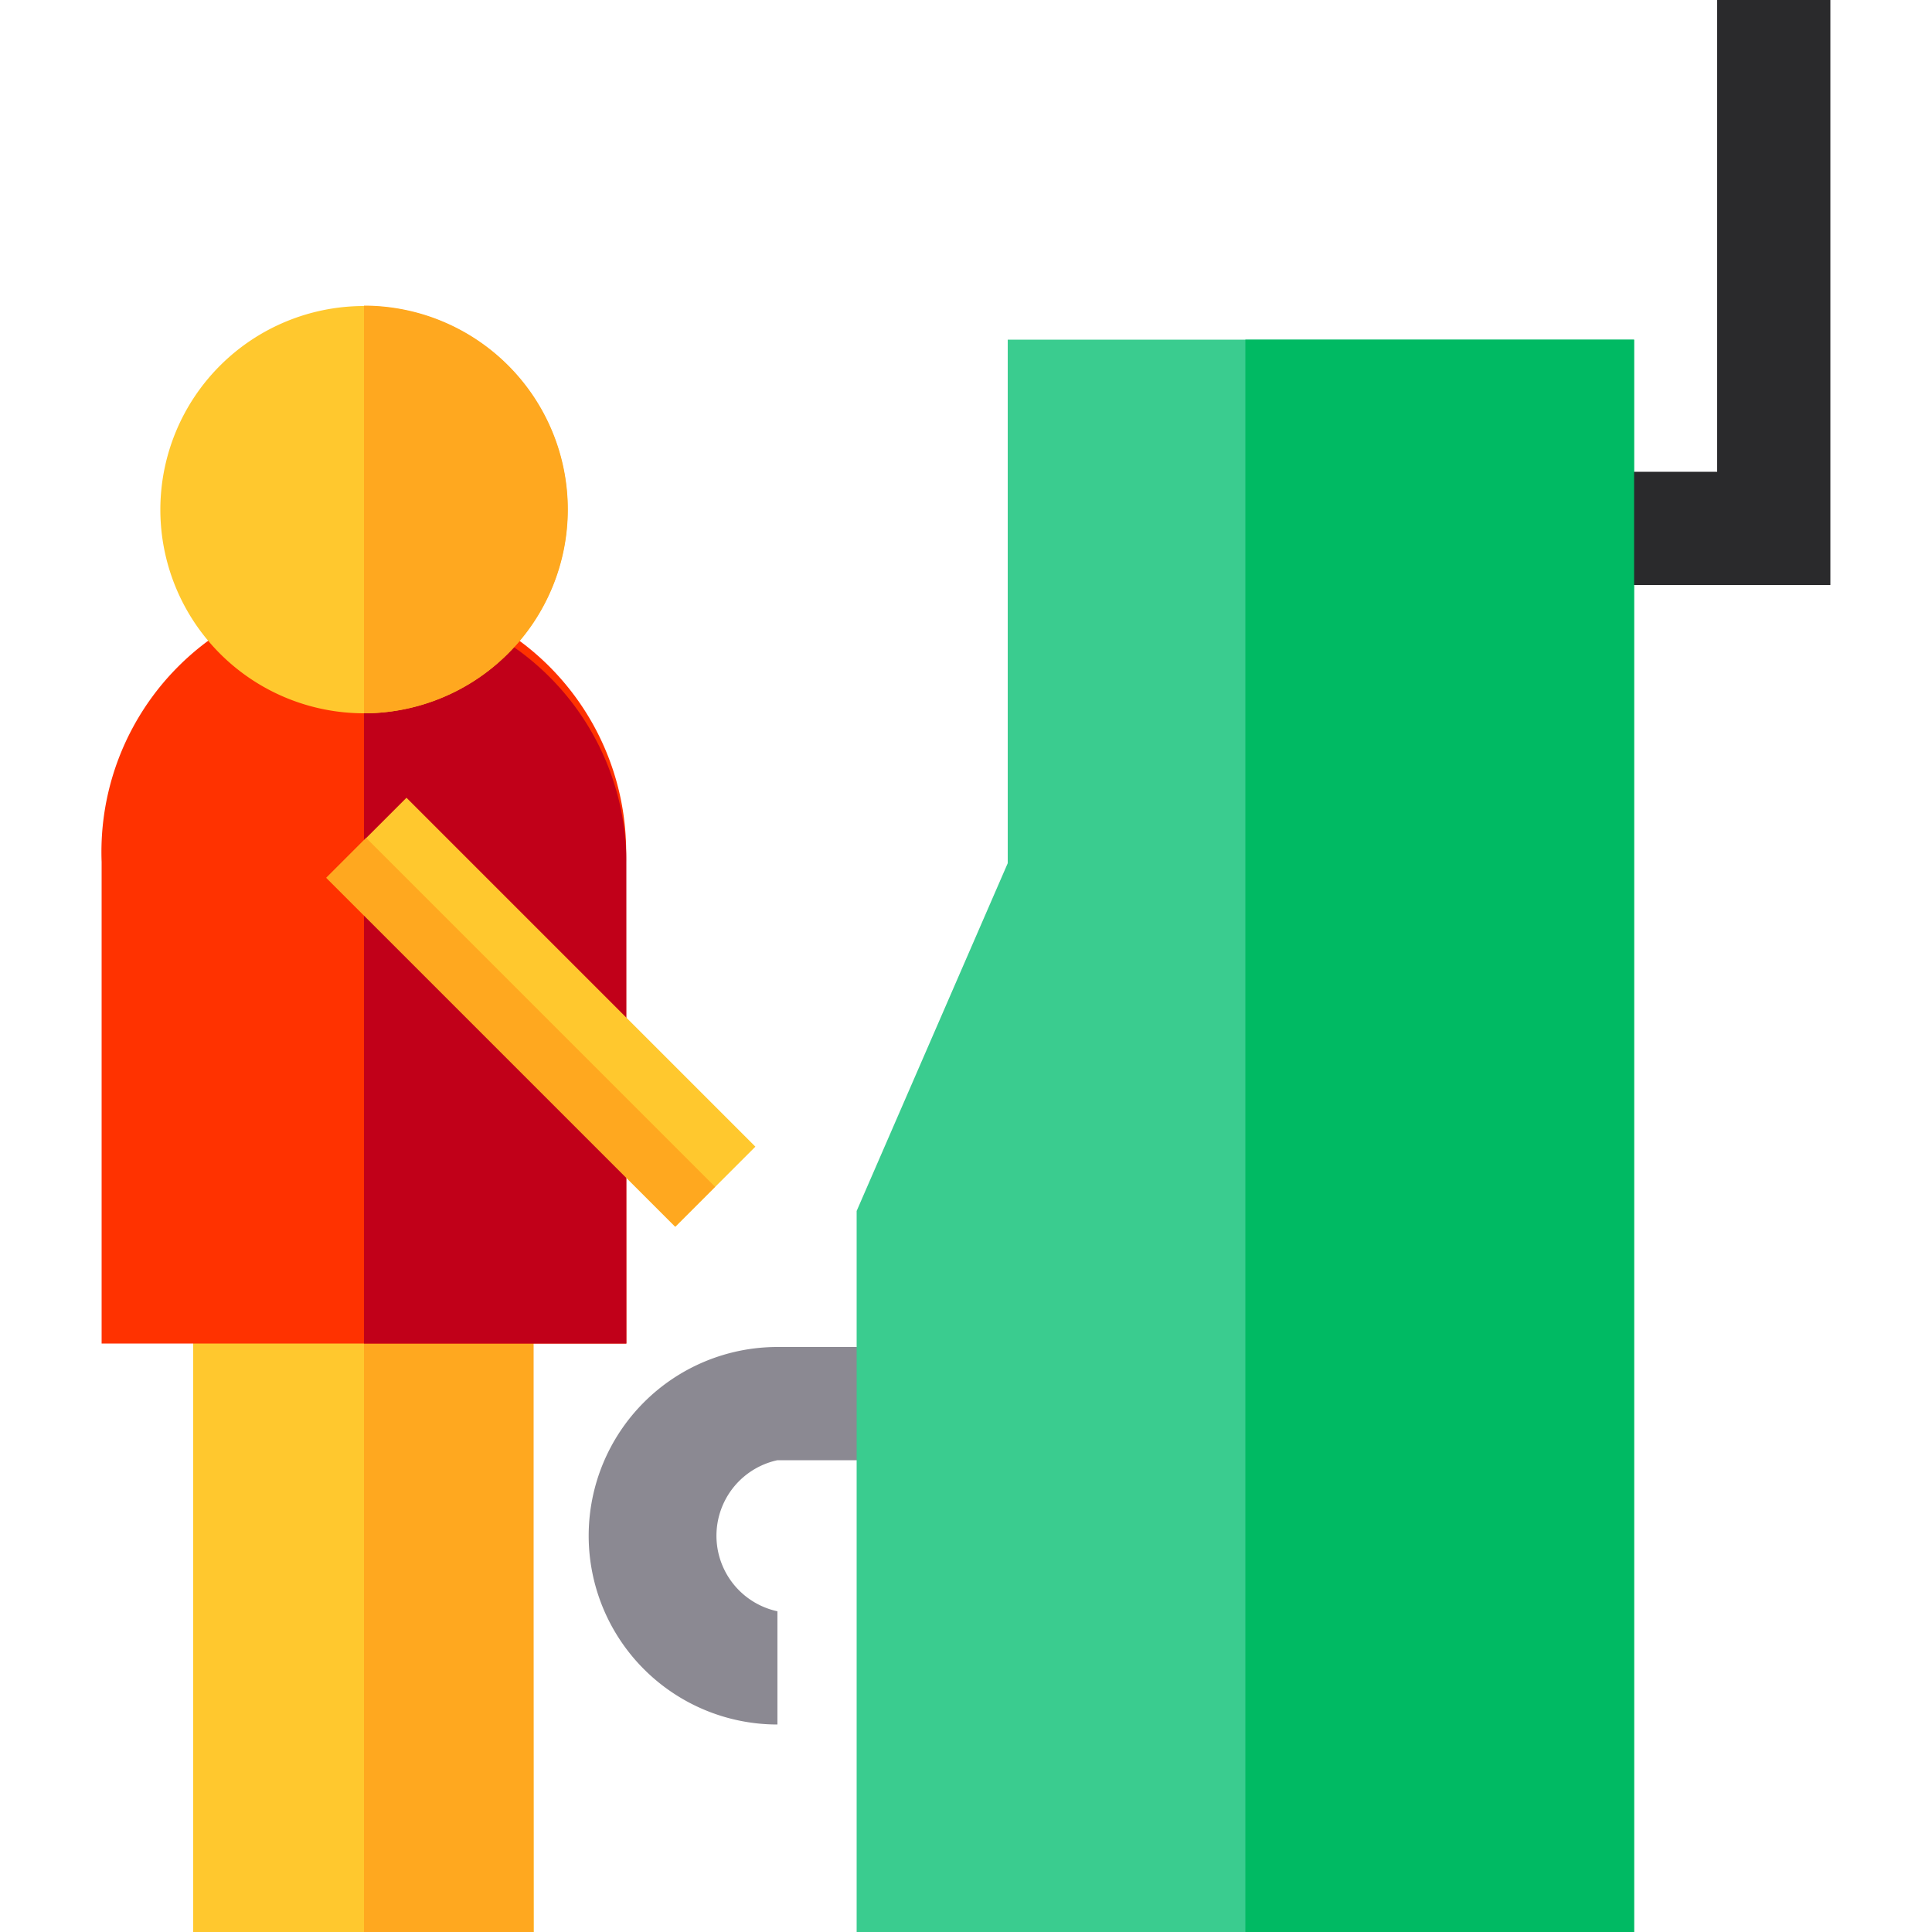 <svg id="Layer_1" data-name="Layer 1" xmlns="http://www.w3.org/2000/svg" viewBox="0 0 50 50"><defs><style>.cls-1{fill:#8b8992;}.cls-2{fill:#3acc8f;}.cls-3{fill:#2a2a2c;}.cls-4{fill:#ffc82e;}.cls-5{fill:#ffa81f;}.cls-6{fill:#ff3200;}.cls-7{fill:#c10019;}.cls-8{fill:#00ba63;}</style></defs><title>atm</title><path class="cls-1" d="M20.12,44.63a4.88,4.88,0,0,1,0-9.77h3.42v2.93H20.12a2,2,0,0,0,0,3.91Z"/><path class="cls-2" d="M42.29,50H22.17V31.34l3.91-9V8.79H42.29Z"/><polygon class="cls-3" points="47.37 15.14 41.12 15.14 41.12 12.21 44.44 12.21 44.44 0 47.37 0 47.37 15.14"/><path class="cls-4" d="M13.81,50H5V32h8.79Z"/><path class="cls-5" d="M13.81,50H9.42V32h4.39Z"/><path class="cls-6" d="M16.21,34.77H2.63V22.31a6.79,6.79,0,1,1,13.57,0Z"/><path class="cls-7" d="M9.42,15.53V34.77h6.79V22.31A6.79,6.79,0,0,0,9.42,15.53Z"/><rect class="cls-4" x="12.53" y="19.81" width="2.93" height="12.77" transform="translate(-14.42 17.57) rotate(-45)"/><rect class="cls-5" x="12.74" y="20.33" width="1.46" height="12.77" transform="translate(-14.94 17.35) rotate(-45)"/><path class="cls-4" d="M9.42,18.46a5.27,5.27,0,1,1,5.27-5.27A5.28,5.28,0,0,1,9.42,18.46Z"/><path class="cls-5" d="M9.42,7.91V18.46a5.27,5.27,0,1,0,0-10.55Z"/><rect class="cls-8" x="32.23" y="8.79" width="10.06" height="41.21"/></svg>